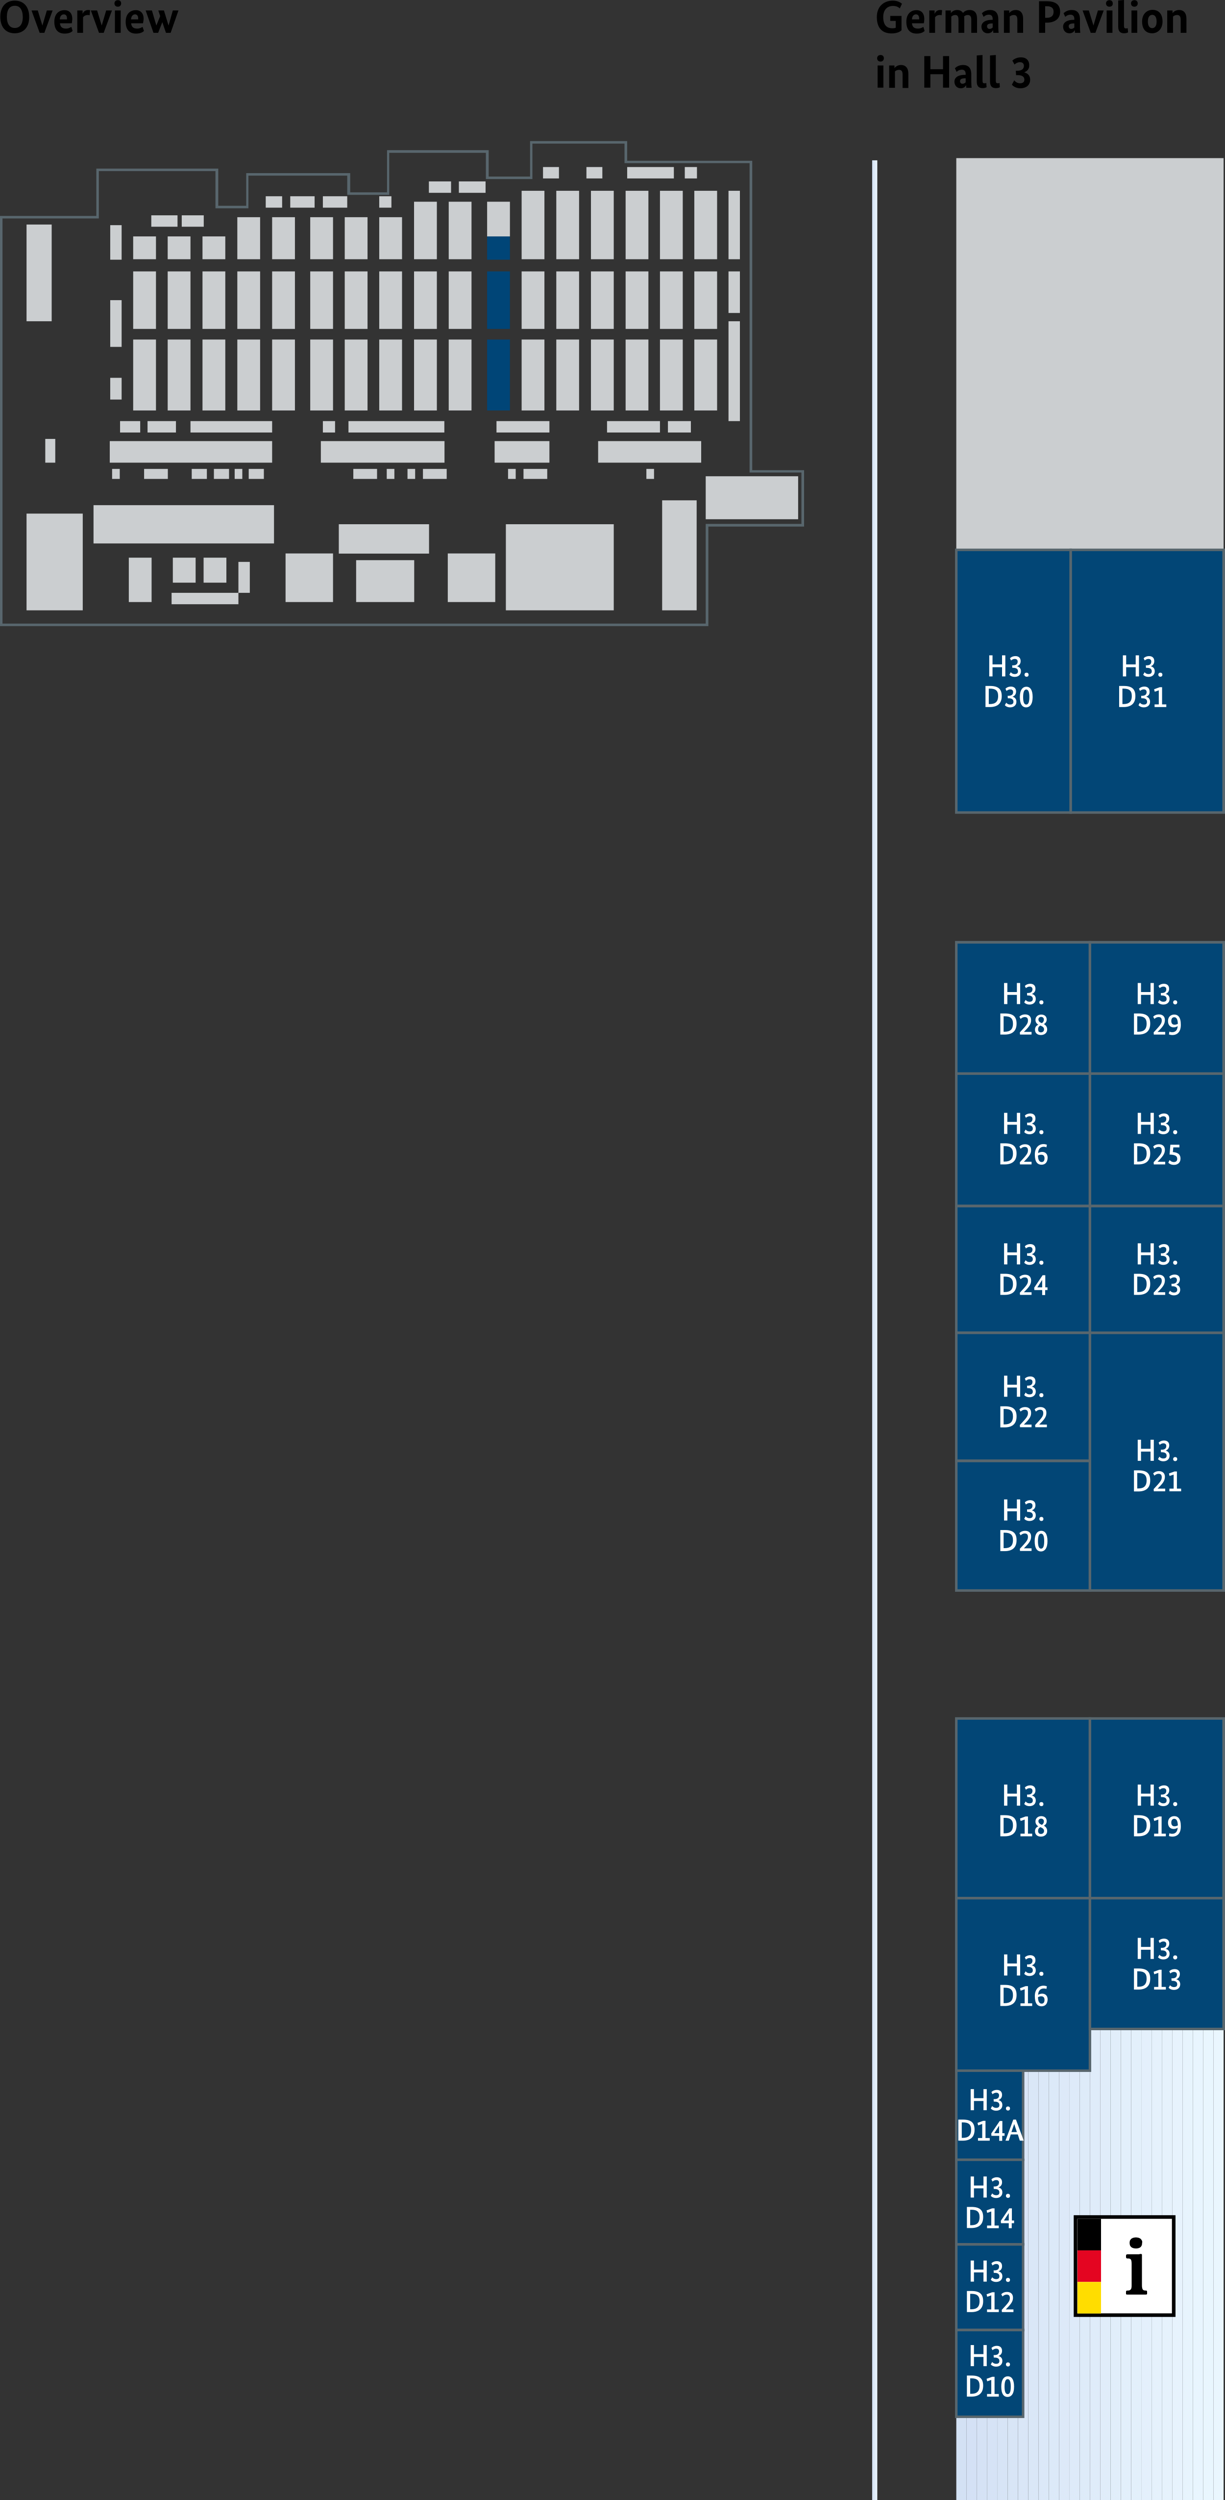 <?xml version="1.0" encoding="utf-8"?>
<!-- Generator: Adobe Illustrator 29.6.0, SVG Export Plug-In . SVG Version: 9.03 Build 0)  -->
<svg version="1.0" id="Ebene_1" xmlns="http://www.w3.org/2000/svg" xmlns:xlink="http://www.w3.org/1999/xlink" x="0px" y="0px"
	 viewBox="0 0 784.6 1600" style="enable-background:new 0 0 784.6 1600;" xml:space="preserve">
<rect x="0" y="0" width="784.6" height="1600" fill="#333333" stroke="none"/>
<style type="text/css">
	.st0{clip-path:url(#SVGID_00000138564267386139886690000007948586855473140617_);fill:#D3E1F4;}
	.st1{clip-path:url(#SVGID_00000138564267386139886690000007948586855473140617_);fill:#D4E1F5;}
	.st2{clip-path:url(#SVGID_00000138564267386139886690000007948586855473140617_);fill:#D5E2F5;}
	.st3{clip-path:url(#SVGID_00000138564267386139886690000007948586855473140617_);fill:#D6E3F6;}
	.st4{clip-path:url(#SVGID_00000138564267386139886690000007948586855473140617_);fill:#D7E4F6;}
	.st5{clip-path:url(#SVGID_00000138564267386139886690000007948586855473140617_);fill:#D8E5F6;}
	.st6{clip-path:url(#SVGID_00000138564267386139886690000007948586855473140617_);fill:#D9E6F7;}
	.st7{clip-path:url(#SVGID_00000138564267386139886690000007948586855473140617_);fill:#DAE7F7;}
	.st8{clip-path:url(#SVGID_00000138564267386139886690000007948586855473140617_);fill:#DBE8F8;}
	.st9{clip-path:url(#SVGID_00000138564267386139886690000007948586855473140617_);fill:#DCE9F8;}
	.st10{clip-path:url(#SVGID_00000138564267386139886690000007948586855473140617_);fill:#DDE9F8;}
	.st11{clip-path:url(#SVGID_00000138564267386139886690000007948586855473140617_);fill:#DEEAF9;}
	.st12{clip-path:url(#SVGID_00000138564267386139886690000007948586855473140617_);fill:#DEEBF9;}
	.st13{clip-path:url(#SVGID_00000138564267386139886690000007948586855473140617_);fill:#DFECFA;}
	.st14{clip-path:url(#SVGID_00000138564267386139886690000007948586855473140617_);fill:#E0EDFA;}
	.st15{clip-path:url(#SVGID_00000138564267386139886690000007948586855473140617_);fill:#E1EEFA;}
	.st16{clip-path:url(#SVGID_00000138564267386139886690000007948586855473140617_);fill:#E2EFFB;}
	.st17{clip-path:url(#SVGID_00000138564267386139886690000007948586855473140617_);fill:#E3F0FB;}
	.st18{clip-path:url(#SVGID_00000138564267386139886690000007948586855473140617_);fill:#E4F0FC;}
	.st19{clip-path:url(#SVGID_00000138564267386139886690000007948586855473140617_);fill:#E5F1FC;}
	.st20{clip-path:url(#SVGID_00000138564267386139886690000007948586855473140617_);fill:#E6F2FC;}
	.st21{clip-path:url(#SVGID_00000138564267386139886690000007948586855473140617_);fill:#E7F3FD;}
	.st22{clip-path:url(#SVGID_00000138564267386139886690000007948586855473140617_);fill:#E7F4FD;}
	.st23{clip-path:url(#SVGID_00000138564267386139886690000007948586855473140617_);fill:#E8F5FE;}
	.st24{clip-path:url(#SVGID_00000138564267386139886690000007948586855473140617_);fill:#E9F6FE;}
	.st25{clip-path:url(#SVGID_00000138564267386139886690000007948586855473140617_);fill:#EAF6FE;}
	.st26{fill:#CBCED0;}
	.st27{fill:#004577;}
	.st28{fill:#024676;}
	.st29{fill:#58666D;}
	.st30{fill:url(#SVGID_00000112630166300922525130000011740168370296689833_);}
	.st31{fill:#FFFFFF;}
	.st32{fill:#E40521;}
	.st33{fill:#FFDD00;}
</style>
<g>
	<g>
		<defs>
			<rect id="SVGID_1_" x="612.5" y="1297.8" width="171.2" height="302.2"/>
		</defs>
		<clipPath id="SVGID_00000180341841304336324320000015692737901466651835_">
			<use xlink:href="#SVGID_1_"  style="overflow:visible;"/>
		</clipPath>
		<path style="clip-path:url(#SVGID_00000180341841304336324320000015692737901466651835_);fill:#D3E1F4;" d="M612.5,1297.8V1600
			V1297.8z"/>
		
			<rect x="612.5" y="1297.8" style="clip-path:url(#SVGID_00000180341841304336324320000015692737901466651835_);fill:#D3E1F4;" width="6.6" height="302.2"/>
		
			<rect x="619.1" y="1297.8" style="clip-path:url(#SVGID_00000180341841304336324320000015692737901466651835_);fill:#D4E1F5;" width="6.6" height="302.2"/>
		
			<rect x="625.7" y="1297.8" style="clip-path:url(#SVGID_00000180341841304336324320000015692737901466651835_);fill:#D5E2F5;" width="6.6" height="302.2"/>
		
			<rect x="632.3" y="1297.8" style="clip-path:url(#SVGID_00000180341841304336324320000015692737901466651835_);fill:#D6E3F6;" width="6.6" height="302.2"/>
		
			<rect x="638.8" y="1297.8" style="clip-path:url(#SVGID_00000180341841304336324320000015692737901466651835_);fill:#D7E4F6;" width="6.6" height="302.2"/>
		
			<rect x="645.4" y="1297.8" style="clip-path:url(#SVGID_00000180341841304336324320000015692737901466651835_);fill:#D8E5F6;" width="6.6" height="302.2"/>
		
			<rect x="652" y="1297.8" style="clip-path:url(#SVGID_00000180341841304336324320000015692737901466651835_);fill:#D9E6F7;" width="6.6" height="302.2"/>
		
			<rect x="658.6" y="1297.8" style="clip-path:url(#SVGID_00000180341841304336324320000015692737901466651835_);fill:#DAE7F7;" width="6.6" height="302.2"/>
		
			<rect x="665.2" y="1297.8" style="clip-path:url(#SVGID_00000180341841304336324320000015692737901466651835_);fill:#DBE8F8;" width="6.6" height="302.2"/>
		
			<rect x="671.8" y="1297.8" style="clip-path:url(#SVGID_00000180341841304336324320000015692737901466651835_);fill:#DCE9F8;" width="6.6" height="302.2"/>
		
			<rect x="678.4" y="1297.8" style="clip-path:url(#SVGID_00000180341841304336324320000015692737901466651835_);fill:#DDE9F8;" width="6.6" height="302.2"/>
		
			<rect x="684.9" y="1297.8" style="clip-path:url(#SVGID_00000180341841304336324320000015692737901466651835_);fill:#DEEAF9;" width="6.6" height="302.2"/>
		
			<rect x="691.5" y="1297.8" style="clip-path:url(#SVGID_00000180341841304336324320000015692737901466651835_);fill:#DEEBF9;" width="6.6" height="302.2"/>
		
			<rect x="698.1" y="1297.8" style="clip-path:url(#SVGID_00000180341841304336324320000015692737901466651835_);fill:#DFECFA;" width="6.6" height="302.2"/>
		
			<rect x="704.7" y="1297.8" style="clip-path:url(#SVGID_00000180341841304336324320000015692737901466651835_);fill:#E0EDFA;" width="6.6" height="302.2"/>
		
			<rect x="711.3" y="1297.8" style="clip-path:url(#SVGID_00000180341841304336324320000015692737901466651835_);fill:#E1EEFA;" width="6.6" height="302.2"/>
		
			<rect x="717.9" y="1297.8" style="clip-path:url(#SVGID_00000180341841304336324320000015692737901466651835_);fill:#E2EFFB;" width="6.6" height="302.2"/>
		
			<rect x="724.5" y="1297.8" style="clip-path:url(#SVGID_00000180341841304336324320000015692737901466651835_);fill:#E3F0FB;" width="6.6" height="302.2"/>
		
			<rect x="731" y="1297.8" style="clip-path:url(#SVGID_00000180341841304336324320000015692737901466651835_);fill:#E4F0FC;" width="6.6" height="302.2"/>
		
			<rect x="737.6" y="1297.8" style="clip-path:url(#SVGID_00000180341841304336324320000015692737901466651835_);fill:#E5F1FC;" width="6.6" height="302.2"/>
		
			<rect x="744.2" y="1297.8" style="clip-path:url(#SVGID_00000180341841304336324320000015692737901466651835_);fill:#E6F2FC;" width="6.6" height="302.2"/>
		
			<rect x="750.8" y="1297.8" style="clip-path:url(#SVGID_00000180341841304336324320000015692737901466651835_);fill:#E7F3FD;" width="6.6" height="302.2"/>
		
			<rect x="757.4" y="1297.8" style="clip-path:url(#SVGID_00000180341841304336324320000015692737901466651835_);fill:#E7F4FD;" width="6.6" height="302.2"/>
		
			<rect x="764" y="1297.8" style="clip-path:url(#SVGID_00000180341841304336324320000015692737901466651835_);fill:#E8F5FE;" width="6.6" height="302.2"/>
		
			<rect x="770.6" y="1297.8" style="clip-path:url(#SVGID_00000180341841304336324320000015692737901466651835_);fill:#E9F6FE;" width="6.6" height="302.2"/>
		
			<rect x="777.2" y="1297.8" style="clip-path:url(#SVGID_00000180341841304336324320000015692737901466651835_);fill:#EAF6FE;" width="6.6" height="302.2"/>
		<path style="clip-path:url(#SVGID_00000180341841304336324320000015692737901466651835_);fill:#EAF6FE;" d="M783.7,1600v-302.2
			V1600z"/>
	</g>
</g>
<g>
	<rect x="612.5" y="101.2" class="st26" width="171.2" height="250.7"/>
</g>
<g>
	<rect x="312" y="217.3" class="st27" width="14.6" height="45.4"/>
</g>
<g>
	<rect x="312" y="173.7" class="st27" width="14.6" height="36.8"/>
</g>
<g>
	<rect x="334.1" y="217.3" class="st26" width="14.6" height="45.4"/>
</g>
<g>
	<rect x="334.1" y="173.7" class="st26" width="14.6" height="36.8"/>
</g>
<g>
	<rect x="334.1" y="122.1" class="st26" width="14.6" height="43.8"/>
</g>
<g>
	<rect x="287.4" y="217.3" class="st26" width="14.6" height="45.4"/>
</g>
<g>
	<rect x="287.4" y="173.7" class="st26" width="14.6" height="36.8"/>
</g>
<g>
	<rect x="287.4" y="129.1" class="st26" width="14.6" height="36.8"/>
</g>
<g>
	<rect x="265.2" y="217.3" class="st26" width="14.6" height="45.4"/>
</g>
<g>
	<rect x="265.2" y="173.7" class="st26" width="14.6" height="36.8"/>
</g>
<g>
	<rect x="265.2" y="129.1" class="st26" width="14.6" height="36.8"/>
</g>
<g>
	<rect x="242.9" y="217.3" class="st26" width="14.6" height="45.4"/>
</g>
<g>
	<rect x="242.9" y="173.7" class="st26" width="14.6" height="36.8"/>
</g>
<g>
	<rect x="242.9" y="139" class="st26" width="14.6" height="26.9"/>
</g>
<g>
	<rect x="198.7" y="217.3" class="st26" width="14.6" height="45.4"/>
</g>
<g>
	<rect x="198.7" y="173.7" class="st26" width="14.6" height="36.8"/>
</g>
<g>
	<rect x="198.7" y="139" class="st26" width="14.6" height="26.9"/>
</g>
<g>
	<rect x="220.8" y="217.3" class="st26" width="14.6" height="45.4"/>
</g>
<g>
	<rect x="220.8" y="173.7" class="st26" width="14.6" height="36.8"/>
</g>
<g>
	<rect x="220.8" y="139" class="st26" width="14.6" height="26.9"/>
</g>
<g>
	<rect x="174.3" y="217.3" class="st26" width="14.6" height="45.4"/>
</g>
<g>
	<rect x="174.3" y="173.7" class="st26" width="14.6" height="36.8"/>
</g>
<g>
	<rect x="174.3" y="139" class="st26" width="14.6" height="26.9"/>
</g>
<g>
	<rect x="170.2" y="125.6" class="st26" width="10.5" height="7.3"/>
</g>
<g>
	<rect x="96.9" y="137.8" class="st26" width="16.8" height="7.3"/>
</g>
<g>
	<rect x="76.9" y="269.5" class="st26" width="12.9" height="7.3"/>
</g>
<g>
	<rect x="29" y="280.9" class="st26" width="6.4" height="15.2"/>
</g>
<g>
	<rect x="92.3" y="300.1" class="st26" width="15.2" height="6.4"/>
</g>
<g>
	<rect x="226.3" y="300.1" class="st26" width="15.2" height="6.4"/>
</g>
<g>
	<rect x="270.9" y="300.1" class="st26" width="15.2" height="6.4"/>
</g>
<g>
	<rect x="122.8" y="300.1" class="st26" width="9.7" height="6.4"/>
</g>
<g>
	<rect x="137" y="300.1" class="st26" width="9.7" height="6.4"/>
</g>
<g>
	<rect x="150.3" y="300.1" class="st26" width="4.9" height="6.4"/>
</g>
<g>
	<rect x="247.7" y="300.1" class="st26" width="4.9" height="6.4"/>
</g>
<g>
	<rect x="261" y="300.1" class="st26" width="4.9" height="6.4"/>
</g>
<g>
	<rect x="335.3" y="300.1" class="st26" width="15.2" height="6.4"/>
</g>
<g>
	<rect x="325.4" y="300.1" class="st26" width="4.9" height="6.4"/>
</g>
<g>
	<rect x="414" y="300.1" class="st26" width="4.9" height="6.4"/>
</g>
<g>
	<rect x="71.8" y="300.1" class="st26" width="4.9" height="6.4"/>
</g>
<g>
	<rect x="159.3" y="300.1" class="st26" width="9.7" height="6.4"/>
</g>
<g>
	<rect x="94.5" y="269.5" class="st26" width="18.2" height="7.3"/>
</g>
<g>
	<rect x="122" y="269.5" class="st26" width="52.3" height="7.3"/>
</g>
<g>
	<rect x="223.2" y="269.5" class="st26" width="61.4" height="7.3"/>
</g>
<g>
	<rect x="318" y="269.5" class="st26" width="33.9" height="7.3"/>
</g>
<g>
	<rect x="388.8" y="269.5" class="st26" width="33.9" height="7.3"/>
</g>
<g>
	<rect x="401.7" y="106.9" class="st26" width="29.9" height="7.3"/>
</g>
<g>
	<rect x="427.8" y="269.5" class="st26" width="14.7" height="7.3"/>
</g>
<g>
	<rect x="206.8" y="269.5" class="st26" width="7.8" height="7.3"/>
</g>
<g>
	<rect x="70.6" y="144.1" class="st26" width="7.3" height="22.1"/>
</g>
<g>
	<rect x="70.6" y="192.1" class="st26" width="7.3" height="29.9"/>
</g>
<g>
	<rect x="17" y="143.7" class="st26" width="16.1" height="61.9"/>
</g>
<g>
	<rect x="17" y="328.7" class="st26" width="36" height="61.9"/>
</g>
<g>
	<rect x="59.9" y="323.3" class="st26" width="115.6" height="24.5"/>
</g>
<g>
	<rect x="217" y="335.5" class="st26" width="57.8" height="18.8"/>
</g>
<g>
	<rect x="324" y="335.5" class="st26" width="69.1" height="55.1"/>
</g>
<g>
	<rect x="424.1" y="320.2" class="st26" width="22.1" height="70.4"/>
</g>
<g>
	<rect x="452" y="304.8" class="st26" width="59.2" height="27.5"/>
</g>
<g>
	<rect x="70.3" y="282.3" class="st26" width="104" height="13.8"/>
</g>
<g>
	<rect x="205.5" y="282.3" class="st26" width="79.2" height="13.8"/>
</g>
<g>
	<rect x="316.8" y="282.3" class="st26" width="35.1" height="13.8"/>
</g>
<g>
	<rect x="383.1" y="282.3" class="st26" width="66" height="13.8"/>
</g>
<g>
	<rect x="70.6" y="241.8" class="st26" width="7.3" height="13.9"/>
</g>
<g>
	<rect x="116.4" y="137.8" class="st26" width="14.1" height="7.3"/>
</g>
<g>
	<rect x="185.9" y="125.6" class="st26" width="15.6" height="7.3"/>
</g>
<g>
	<rect x="206.8" y="125.6" class="st26" width="15.6" height="7.3"/>
</g>
<g>
	<rect x="242.9" y="125.6" class="st26" width="7.8" height="7.3"/>
</g>
<g>
	<rect x="438.6" y="106.9" class="st26" width="7.8" height="7.3"/>
</g>
<g>
	<rect x="375.6" y="106.9" class="st26" width="10.2" height="7.3"/>
</g>
<g>
	<rect x="347.8" y="106.9" class="st26" width="10.2" height="7.3"/>
</g>
<g>
	<rect x="274.7" y="116.1" class="st26" width="14.2" height="7.3"/>
</g>
<g>
	<rect x="293.9" y="116.1" class="st26" width="17.1" height="7.3"/>
</g>
<g>
	<rect x="152" y="217.3" class="st26" width="14.6" height="45.4"/>
</g>
<g>
	<rect x="152" y="173.7" class="st26" width="14.6" height="36.8"/>
</g>
<g>
	<rect x="152" y="139" class="st26" width="14.6" height="26.9"/>
</g>
<g>
	<rect x="107.4" y="217.3" class="st26" width="14.6" height="45.4"/>
</g>
<g>
	<rect x="107.4" y="173.7" class="st26" width="14.6" height="36.8"/>
</g>
<g>
	<rect x="107.4" y="151.3" class="st26" width="14.6" height="14.6"/>
</g>
<g>
	<rect x="129.7" y="217.3" class="st26" width="14.6" height="45.4"/>
</g>
<g>
	<rect x="129.7" y="173.7" class="st26" width="14.6" height="36.8"/>
</g>
<g>
	<rect x="129.7" y="151.3" class="st26" width="14.6" height="14.6"/>
</g>
<g>
	<rect x="85.3" y="217.3" class="st26" width="14.6" height="45.4"/>
</g>
<g>
	<rect x="82.5" y="356.9" class="st26" width="14.6" height="28.4"/>
</g>
<g>
	<rect x="110.7" y="356.9" class="st26" width="14.6" height="16"/>
</g>
<g>
	<rect x="130.4" y="356.9" class="st26" width="14.6" height="16"/>
</g>
<g>
	<rect x="228.1" y="358.5" class="st26" width="37.2" height="26.8"/>
</g>
<g>
	<rect x="182.9" y="354.2" class="st26" width="30.4" height="31.1"/>
</g>
<g>
	<rect x="286.8" y="354.2" class="st26" width="30.4" height="31.1"/>
</g>
<g>
	<rect x="152.7" y="359.6" class="st26" width="7.3" height="19.8"/>
</g>
<g>
	<rect x="109.9" y="379.4" class="st26" width="42.8" height="7.3"/>
</g>
<g>
	<rect x="85.3" y="173.7" class="st26" width="14.6" height="36.8"/>
</g>
<g>
	<rect x="85.3" y="151.3" class="st26" width="14.6" height="14.6"/>
</g>
<g>
	<rect x="356.3" y="217.3" class="st26" width="14.6" height="45.4"/>
</g>
<g>
	<rect x="356.3" y="173.7" class="st26" width="14.6" height="36.8"/>
</g>
<g>
	<rect x="356.3" y="122.1" class="st26" width="14.6" height="43.8"/>
</g>
<g>
	<rect x="378.5" y="217.3" class="st26" width="14.6" height="45.4"/>
</g>
<g>
	<rect x="378.5" y="173.7" class="st26" width="14.6" height="36.8"/>
</g>
<g>
	<rect x="378.5" y="122.1" class="st26" width="14.6" height="43.8"/>
</g>
<g>
	<rect x="400.7" y="217.3" class="st26" width="14.6" height="45.4"/>
</g>
<g>
	<rect x="400.7" y="173.7" class="st26" width="14.6" height="36.8"/>
</g>
<g>
	<rect x="400.7" y="122.1" class="st26" width="14.6" height="43.8"/>
</g>
<g>
	<rect x="422.7" y="217.3" class="st26" width="14.6" height="45.4"/>
</g>
<g>
	<rect x="422.7" y="173.7" class="st26" width="14.6" height="36.8"/>
</g>
<g>
	<rect x="422.7" y="122.1" class="st26" width="14.6" height="43.8"/>
</g>
<g>
	<rect x="444.7" y="217.3" class="st26" width="14.6" height="45.4"/>
</g>
<g>
	<rect x="444.7" y="173.7" class="st26" width="14.6" height="36.8"/>
</g>
<g>
	<rect x="444.7" y="122.1" class="st26" width="14.6" height="43.8"/>
</g>
<g>
	<rect x="466.6" y="205.6" class="st26" width="7.3" height="63.9"/>
</g>
<g>
	<rect x="466.6" y="173.7" class="st26" width="7.3" height="26.6"/>
</g>
<g>
	<rect x="466.6" y="122.1" class="st26" width="7.3" height="43.8"/>
</g>
<g>
	<rect x="312" y="151.3" class="st27" width="14.6" height="14.9"/>
</g>
<g>
	<rect x="312" y="129.1" class="st26" width="14.6" height="22.2"/>
</g>
<g>
	<rect x="612.5" y="351.9" class="st28" width="73.3" height="168.1"/>
	<path class="st29" d="M686.6,520.8h-74.9V351.1h74.9V520.8z M613.3,519.2H685V352.7h-71.7V519.2z"/>
</g>
<g>
	<rect x="612.5" y="603.1" class="st28" width="85.6" height="84.1"/>
	<path class="st29" d="M698.9,687.9h-87.2v-85.7h87.2V687.9z M613.3,686.3h84v-82.4h-84V686.3z"/>
</g>
<g>
	<rect x="698.1" y="603.1" class="st28" width="85.6" height="84.1"/>
	<path class="st29" d="M784.6,687.9h-87.3v-85.7h87.3V687.9z M698.9,686.3h84v-82.4h-84V686.3z"/>
</g>
<g>
	<rect x="612.5" y="687.1" class="st28" width="85.6" height="84.7"/>
	<path class="st29" d="M698.9,772.6h-87.2v-86.3h87.2V772.6z M613.3,771h84v-83.1h-84V771z"/>
</g>
<g>
	<rect x="698.1" y="687.1" class="st28" width="85.6" height="84.7"/>
	<path class="st29" d="M784.6,772.6h-87.3v-86.3h87.3V772.6z M698.9,771h84v-83.1h-84V771z"/>
</g>
<g>
	<rect x="612.5" y="771.8" class="st28" width="85.6" height="81.1"/>
	<path class="st29" d="M698.9,853.8h-87.2V771h87.2V853.8z M613.3,852.2h84v-79.5h-84V852.2z"/>
</g>
<g>
	<rect x="612.5" y="853" class="st28" width="85.6" height="81.9"/>
	<path class="st29" d="M698.9,935.7h-87.2v-83.6h87.2V935.7z M613.3,934.1h84v-80.3h-84V934.1z"/>
</g>
<g>
	<rect x="612.5" y="934.9" class="st28" width="85.6" height="83"/>
	<path class="st29" d="M698.9,1018.7h-87.2v-84.6h87.2V1018.7z M613.3,1017.1h84v-81.3h-84V1017.1z"/>
</g>
<g>
	<rect x="698.1" y="771.8" class="st28" width="85.6" height="81.1"/>
	<path class="st29" d="M784.6,853.8h-87.3V771h87.3V853.8z M698.9,852.2h84v-79.5h-84V852.2z"/>
</g>
<g>
	<rect x="612.5" y="1099.8" class="st28" width="85.6" height="115"/>
	<path class="st29" d="M698.9,1215.7h-87.2V1099h87.2V1215.7z M613.3,1214h84v-113.4h-84V1214z"/>
</g>
<g>
	<rect x="698.1" y="1099.8" class="st28" width="85.6" height="115"/>
	<path class="st29" d="M784.6,1215.7h-87.3V1099h87.3V1215.7z M698.9,1214h84v-113.4h-84V1214z"/>
</g>
<g>
	<rect x="612.5" y="1214.8" class="st28" width="85.6" height="110.4"/>
	<path class="st29" d="M698.9,1326h-87.2v-112h87.2V1326z M613.3,1324.4h84v-108.8h-84V1324.4z"/>
</g>
<g>
	<rect x="612.5" y="1325.2" class="st28" width="42.8" height="57"/>
	<path class="st29" d="M656.1,1383h-44.4v-58.6h44.4V1383z M613.3,1381.4h41.2V1326h-41.2V1381.4z"/>
</g>
<g>
	<rect x="612.5" y="1382.2" class="st28" width="42.8" height="54.1"/>
	<path class="st29" d="M656.1,1437.2h-44.4v-55.7h44.4V1437.2z M613.3,1435.5h41.2V1383h-41.2V1435.5z"/>
</g>
<g>
	<rect x="612.5" y="1436.3" class="st28" width="42.8" height="54.8"/>
	<path class="st29" d="M656.1,1492h-44.4v-56.5h44.4V1492z M613.3,1490.4h41.2v-53.2h-41.2V1490.4z"/>
</g>
<g>
	<rect x="612.5" y="1491.2" class="st28" width="42.8" height="55.6"/>
	<path class="st29" d="M656.1,1547.5h-44.4v-57.2h44.4V1547.5z M613.3,1545.9h41.2V1492h-41.2V1545.9z"/>
</g>
<g>
	<rect x="698.1" y="1214.8" class="st28" width="85.6" height="83.7"/>
	<path class="st29" d="M784.6,1299.3h-87.3V1214h87.3V1299.3z M698.9,1297.7h84v-82.1h-84V1297.7z"/>
</g>
<g>
	<rect x="698.1" y="853" class="st28" width="85.6" height="164.9"/>
	<path class="st29" d="M784.6,1018.7h-87.3V852.2h87.3V1018.7z M698.9,1017.1h84V853.8h-84V1017.1z"/>
</g>
<g>
	<rect x="685.8" y="351.9" class="st28" width="98" height="168.1"/>
	<path class="st29" d="M784.6,520.8H685V351.1h99.6V520.8z M686.6,519.2h96.3V352.7h-96.3V519.2z"/>
</g>
<g>
	
		<linearGradient id="SVGID_00000176005929457009962960000006560682687357225637_" gradientUnits="userSpaceOnUse" x1="558.624" y1="843.18" x2="561.878" y2="843.18" gradientTransform="matrix(1 0 0 1.036 -6.270172e-03 -21.896)">
		<stop  offset="0" style="stop-color:#D3E1F4"/>
		<stop  offset="1" style="stop-color:#EAF6FE"/>
	</linearGradient>
	
		<rect x="558.6" y="102.6" style="fill:url(#SVGID_00000176005929457009962960000006560682687357225637_);" width="3.3" height="1497.4"/>
</g>
<g>
	<path class="st29" d="M453.6,400.7H0V138.2h61.7v-30.3h78.1v23.8h17.9v-20.9h66.6v12.3h23.6V96.1h65.1V113h26.5V90.3h62.2v12.6
		h80.1v198H515V337h-61.3V400.7z M1.6,399.1H452v-63.8h61.3v-32.9h-33.2v-198h-80.1V91.9h-59v22.7h-29.8V97.8h-61.9v26.9h-26.9
		v-12.3h-63.3v20.9h-21.1v-23.8H63.3v30.3H1.6V399.1z"/>
</g>
<g>
	<path d="M9.4,21.3c-5.4,0-9.2-3.6-9.2-10.5S4.1,0.4,9.5,0.4c5.4,0,9.2,3.6,9.2,10.5S14.8,21.3,9.4,21.3z M9.5,3.7
		c-3.2,0-5.1,2.3-5.1,7.1c0,4.7,1.9,7.1,5.1,7.1c3.1,0,5.1-2.3,5.1-7.1C14.5,6,12.6,3.7,9.5,3.7z"/>
	<path d="M28.4,21h-3L20.2,6.7h4l2.9,9.5h0.1l2.8-9.5h3.7L28.4,21z"/>
	<path d="M46,14.9h-7.6c0.2,2.4,1.5,3.4,3.9,3.4c1.8,0,3-0.9,3.4-1.1l0.8,2.6c-0.4,0.4-1.7,1.7-5.1,1.7c-3.9,0-6.6-2.2-6.6-7.6
		c0-5.1,3-7.4,6.5-7.4c3.1,0,5,2,5,5.7C46.2,13.4,46.1,14.2,46,14.9z M38.3,12.4h4.6c0-0.3,0-0.5,0-0.7c0-1.5-0.7-2.5-2-2.5
		C39.5,9.2,38.4,10.3,38.3,12.4z"/>
	<path d="M57.4,9.8c-0.1-0.1-0.5-0.2-1.1-0.2c-1.6,0-2.6,0.7-3.1,1.5V21h-3.7V6.7h3.4v2h0.1c0.6-1.3,1.6-2.3,3.5-2.3
		c0.5,0,1,0.1,1.2,0.1L57.4,9.8z"/>
	<path d="M66.4,21h-3L58.2,6.7h4l2.9,9.5h0.1l2.8-9.5h3.7L66.4,21z"/>
	<path d="M75.5,4.3c-1.3,0-2.2-0.8-2.2-2.1c0-1.3,0.9-2.1,2.2-2.1c1.3,0,2.1,0.8,2.1,2.1C77.6,3.5,76.7,4.3,75.5,4.3z M77.3,21h-3.7
		V6.7h3.7V21z"/>
	<path d="M91.6,14.9H84c0.2,2.4,1.5,3.4,3.9,3.4c1.8,0,3-0.9,3.4-1.1l0.9,2.6c-0.4,0.4-1.7,1.7-5.1,1.7c-3.9,0-6.6-2.2-6.6-7.6
		c0-5.1,3-7.4,6.5-7.4c3.1,0,5,2,5,5.7C91.9,13.4,91.7,14.2,91.6,14.9z M83.9,12.4h4.6c0-0.3,0-0.5,0-0.7c0-1.5-0.7-2.5-2-2.5
		C85.1,9.2,84.1,10.3,83.9,12.4z"/>
	<path d="M109.3,21h-3l-2.3-6.7h-0.1l-2.6,6.7h-3l-5-14.3h4l2.8,9.5h0.1l2.4-5.9l-1.2-3.6h3.6l2.9,9.5h0.1l2.7-9.5h3.6L109.3,21z"/>
</g>
<g>
	<path d="M571.8,0.4c3.6,0,5.4,1.6,5.9,2l-1.4,3c-0.5-0.5-1.8-1.6-4.3-1.6c-3.4,0-6.3,2.1-6.3,7.1c0,5.1,2.2,7.2,5.9,7.2
		c0.8,0,1.5-0.1,2.1-0.3v-4.4h-3.5v-3.2h7.2v9.2c-0.6,0.6-2.5,2-6.3,2c-5.4,0-9.5-2.8-9.5-10.5C561.6,3.6,566.7,0.4,571.8,0.4z"/>
	<path d="M591.7,14.9h-7.6c0.2,2.4,1.5,3.4,3.9,3.4c1.8,0,3-0.9,3.4-1.1l0.8,2.6c-0.4,0.4-1.7,1.7-5.1,1.7c-3.9,0-6.6-2.2-6.6-7.6
		c0-5.1,3-7.4,6.5-7.4c3.1,0,5,2,5,5.7C592,13.4,591.8,14.2,591.7,14.9z M584.1,12.4h4.6c0-0.3,0-0.5,0-0.7c0-1.5-0.7-2.5-2-2.5
		C585.2,9.2,584.2,10.3,584.1,12.4z"/>
	<path d="M603.1,9.8c-0.1-0.1-0.5-0.2-1.1-0.2c-1.6,0-2.6,0.7-3.1,1.5V21h-3.7V6.7h3.4v2h0.1c0.6-1.3,1.6-2.3,3.5-2.3
		c0.5,0,1,0.1,1.2,0.1L603.1,9.8z"/>
	<path d="M613.9,21v-8.4c0-2.1-0.6-3-2.1-3c-1.1,0-1.9,0.5-2.5,1V21h-3.7V6.7h3.4v1.6h0.1c0.5-0.7,1.7-1.9,4-1.9
		c1.7,0,2.9,0.7,3.7,1.9c0.7-0.9,2-1.9,4.2-1.9c3.3,0,4.8,2,4.8,5.6V21h-3.7v-8.4c0-2.1-0.7-3-2.3-3c-1.1,0-1.8,0.5-2.3,0.9
		c0.1,0.4,0.1,0.9,0.1,1.5V21H613.9z"/>
	<path d="M635.2,12.7h0.6v-0.5c0-1.8-0.8-2.8-2.4-2.8c-1.8,0-2.9,0.9-3.4,1.4l-1.1-2.3c0.7-0.7,2.3-2.1,5.3-2.1c3.3,0,5.2,1.9,5.2,6
		v4.8c0,1.6,0.1,2.9,0.2,3.8h-3.4c0-0.4-0.1-1-0.1-1.6H636c-0.5,0.9-1.4,1.9-3.4,1.9c-2.3,0-4-1.7-4-4.3
		C628.7,14.1,631.5,12.7,635.2,12.7z M633.7,18.5c1.1,0,1.7-0.5,2.1-0.9v-2.6l-0.7,0c-1.9,0.1-2.9,0.6-2.9,1.7
		C632.1,17.7,632.8,18.5,633.7,18.5z"/>
	<path d="M651.6,21v-8.4c0-2.1-0.7-3-2.3-3c-1.2,0-2,0.5-2.6,1V21H643V6.7h3.4v1.6h0.1c0.5-0.7,1.8-1.9,4.1-1.9c3,0,4.7,2,4.7,5.6
		V21H651.6z"/>
	<path d="M670.4,14.5h-1V21h-3.9V0.8h5.1c5.7,0,8.4,2.4,8.4,6.7C679,11.8,675.9,14.5,670.4,14.5z M670.6,4h-1.2v7.4h1
		c3,0,4.4-1.4,4.4-3.8C674.9,5.3,673.5,4,670.6,4z"/>
	<path d="M687.5,12.7h0.6v-0.5c0-1.8-0.8-2.8-2.4-2.8c-1.8,0-2.9,0.9-3.4,1.4l-1.1-2.3c0.7-0.7,2.3-2.1,5.3-2.1c3.3,0,5.2,1.9,5.2,6
		v4.8c0,1.6,0.1,2.9,0.2,3.8h-3.4c0-0.4-0.1-1-0.1-1.6h-0.1c-0.5,0.9-1.4,1.9-3.4,1.9c-2.3,0-4-1.7-4-4.3
		C681,14.1,683.8,12.7,687.5,12.7z M686,18.5c1.1,0,1.7-0.5,2.1-0.9v-2.6l-0.7,0c-1.9,0.1-2.9,0.6-2.9,1.7
		C684.5,17.7,685.1,18.5,686,18.5z"/>
	<path d="M701.6,21h-3l-5.2-14.3h4l2.9,9.5h0.1l2.8-9.5h3.7L701.6,21z"/>
	<path d="M710.6,4.3c-1.3,0-2.2-0.8-2.2-2.1c0-1.3,0.9-2.1,2.2-2.1c1.3,0,2.1,0.8,2.1,2.1C712.8,3.5,711.9,4.3,710.6,4.3z M712.5,21
		h-3.7V6.7h3.7V21z"/>
	<path d="M719.9,16.4c0,1.5,0.4,1.8,1.3,1.8c0.5,0,0.9-0.1,1.1-0.2l0.2,2.7c-0.3,0.2-1.1,0.6-2.5,0.6c-2.4,0-3.8-1.1-3.8-4.3V0.3
		l3.7-0.3V16.4z"/>
	<path d="M726.6,4.3c-1.3,0-2.2-0.8-2.2-2.1c0-1.3,0.9-2.1,2.2-2.1c1.3,0,2.1,0.8,2.1,2.1C728.7,3.5,727.8,4.3,726.6,4.3z M728.4,21
		h-3.7V6.7h3.7V21z"/>
	<path d="M737.9,21.3c-3.6,0-6.4-2.3-6.4-7.5c0-5,3.2-7.5,6.7-7.5c3.6,0,6.4,2.3,6.4,7.5C744.5,18.9,741.3,21.3,737.9,21.3z
		 M738,9.5c-1.5,0-2.8,1.2-2.8,4.3c0,3.1,1.3,4.2,2.8,4.2c1.5,0,2.8-1.2,2.8-4.2C740.8,10.7,739.5,9.5,738,9.5z"/>
	<path d="M756.2,21v-8.4c0-2.1-0.7-3-2.3-3c-1.2,0-2.1,0.5-2.6,1V21h-3.7V6.7h3.4v1.6h0.1c0.5-0.7,1.8-1.9,4.1-1.9
		c3,0,4.7,2,4.7,5.6V21H756.2z"/>
	<path d="M564,39.4c-1.3,0-2.2-0.8-2.2-2.1c0-1.3,0.9-2.1,2.2-2.1c1.3,0,2.1,0.8,2.1,2.1C566.1,38.6,565.2,39.4,564,39.4z
		 M565.8,56.1h-3.7V41.9h3.7V56.1z"/>
	<path d="M578.1,56.1v-8.4c0-2.1-0.7-3-2.3-3c-1.2,0-2,0.5-2.6,1v10.5h-3.7V41.9h3.4v1.6h0.1c0.5-0.7,1.8-1.9,4.1-1.9
		c3,0,4.7,2,4.7,5.6v9.1H578.1z"/>
	<path d="M607.9,56.1H604v-8.6h-8.1v8.6H592V35.9h3.9v8.4h8.1v-8.4h3.9V56.1z"/>
	<path d="M617.9,47.9h0.6v-0.5c0-1.8-0.8-2.8-2.4-2.8c-1.8,0-2.9,0.9-3.4,1.4l-1.1-2.3c0.7-0.7,2.3-2.1,5.3-2.1c3.3,0,5.2,1.9,5.2,6
		v4.8c0,1.6,0.1,2.9,0.2,3.8h-3.4c0-0.4-0.1-1-0.1-1.6h-0.1c-0.5,0.9-1.4,1.9-3.4,1.9c-2.3,0-4-1.7-4-4.3
		C611.4,49.2,614.2,47.9,617.9,47.9z M616.4,53.6c1.1,0,1.7-0.5,2.1-0.9v-2.6l-0.7,0c-1.9,0.1-2.9,0.6-2.9,1.7
		C614.8,52.9,615.5,53.6,616.4,53.6z"/>
	<path d="M629.3,51.5c0,1.5,0.3,1.8,1.3,1.8c0.5,0,0.9-0.1,1.1-0.2l0.2,2.7c-0.3,0.2-1.1,0.6-2.5,0.6c-2.4,0-3.8-1.1-3.8-4.3V35.5
		l3.7-0.3V51.5z"/>
	<path d="M637.8,51.5c0,1.5,0.4,1.8,1.3,1.8c0.5,0,0.9-0.1,1.1-0.2l0.2,2.7c-0.3,0.2-1.1,0.6-2.5,0.6c-2.4,0-3.8-1.1-3.8-4.3V35.5
		l3.7-0.3V51.5z"/>
	<path d="M656,46.3L656,46.3c2,0.6,3.8,1.8,3.8,4.7c0,3.3-2.3,5.5-6.3,5.5c-3.2,0-4.9-1.7-5.4-2.3l1.5-2.8c0.5,0.6,1.7,1.9,3.7,1.9
		c1.8,0,2.8-0.8,2.8-2.3c0-1.9-1.5-2.9-4.1-2.9h-1.2l-0.2-2.8h0.7c3.3,0,4.5-1.3,4.5-3.2c0-1.3-0.8-2.3-2.5-2.3c-1.8,0-3,1-3.5,1.5
		l-1.4-2.5c0.7-0.7,2.5-2.1,5.6-2.1c3.2,0,5.2,1.9,5.2,5C659.3,44.2,657.9,45.5,656,46.3z"/>
</g>
<g>
	<g>
		<g>
			<rect x="688.9" y="1418.8" class="st31" width="62.8" height="62.8"/>
		</g>
		<g>
			<path d="M750.6,1420v60.5h-60.6V1420H750.6 M752.9,1417.7h-2.3h-60.6h-2.3v2.3v60.5v2.3h2.3h60.6h2.3v-2.3V1420V1417.7
				L752.9,1417.7z"/>
		</g>
	</g>
	<g>
		<rect x="690.1" y="1420" width="15.1" height="20.2"/>
	</g>
	<g>
		<rect x="690.1" y="1440.2" class="st32" width="15.1" height="20.2"/>
	</g>
	<g>
		<rect x="690.1" y="1460.4" class="st33" width="15.1" height="20.2"/>
	</g>
	<g>
		<g>
			<path d="M731.3,1433.8c-0.2-0.4-0.5-0.8-0.9-1.1c-0.4-0.3-0.8-0.5-1.3-0.6c-0.5-0.1-1-0.2-1.6-0.2c-0.5,0-1.1,0.1-1.5,0.2
				c-0.5,0.1-0.9,0.3-1.3,0.6c-0.4,0.3-0.6,0.6-0.9,1.1c-0.2,0.4-0.3,1-0.3,1.6c0,0.6,0.1,1.2,0.3,1.7c0.2,0.4,0.5,0.8,0.9,1.1
				c0.4,0.3,0.8,0.5,1.3,0.6c0.5,0.1,1,0.2,1.6,0.2c0.5,0,1.1-0.1,1.5-0.2c0.5-0.1,0.9-0.3,1.3-0.6c0.3-0.3,0.6-0.6,0.8-1.1
				c0.2-0.4,0.3-1,0.3-1.6C731.7,1434.8,731.6,1434.3,731.3,1433.8 M734.7,1467.9v-1.2c0-0.2-0.1-0.5-0.2-0.6
				c-0.1-0.2-0.4-0.2-0.7-0.2h-0.2c-0.8,0-1.4-0.2-1.7-0.7c-0.3-0.5-0.5-1.4-0.5-2.6V1443c0-0.2-0.1-0.3-0.2-0.4
				c-0.1-0.1-0.2-0.1-0.4-0.1h-0.3c-0.1,0-0.3,0-0.3,0c-0.1,0-0.2,0-0.3,0.1c-0.1,0-0.2,0.1-0.4,0.1c-0.2,0-0.4,0-0.6,0h-6.8
				c-0.3,0-0.6,0.1-0.7,0.3c-0.1,0.2-0.2,0.4-0.2,0.6v0.9c0,0.2,0.1,0.4,0.2,0.6c0.1,0.2,0.4,0.3,0.7,0.3h0.7c0.8,0,1.3,0.3,1.6,0.8
				c0.3,0.6,0.4,1.5,0.4,2.6v13.7c0,0.6,0,1.2-0.1,1.6c-0.1,0.4-0.2,0.8-0.4,1c-0.2,0.3-0.4,0.4-0.7,0.6c-0.3,0.1-0.6,0.2-1,0.2
				h-0.5c-0.3,0-0.6,0.1-0.7,0.2c-0.1,0.2-0.2,0.4-0.2,0.6v1.2c0,0.4,0.2,0.6,0.7,0.6H734C734.4,1468.5,734.7,1468.3,734.7,1467.9"
				/>
		</g>
	</g>
</g>
<g>
	<path class="st31" d="M653.4,1155.6h-2.1v-5.9h-6.1v5.9h-2.1v-13.5h2.1v5.8h6.1v-5.8h2.1V1155.6z"/>
	<path class="st31" d="M660.9,1149.1L660.9,1149.1c1.4,0.4,2.5,1.3,2.5,3.2c0,2.1-1.5,3.6-4,3.6c-2,0-3.1-1-3.4-1.4l0.9-1.6
		c0.3,0.4,1.1,1.2,2.5,1.2s2.1-0.6,2.1-1.8c0-1.5-1.1-2.2-3-2.2h-0.6l-0.1-1.6h0.6c2.1,0,2.9-1,2.9-2.4c0-1-0.6-1.7-1.8-1.7
		c-1.2,0-2,0.6-2.4,1l-0.7-1.4c0.4-0.5,1.6-1.4,3.5-1.4c2,0,3.3,1.1,3.3,3.2C663.2,1147.6,662.2,1148.6,660.9,1149.1z"/>
	<path class="st31" d="M667,1155.9c-0.7,0-1.3-0.5-1.3-1.3c0-0.8,0.5-1.3,1.3-1.3c0.8,0,1.3,0.5,1.3,1.3
		C668.3,1155.4,667.8,1155.9,667,1155.9z"/>
	<path class="st31" d="M640.7,1175.2v-13.5h2.9c5.2,0,7.5,1.9,7.5,6.5c0,4.9-2.9,7-7.6,7H640.7z M642.8,1163.4v9.9h0.6
		c3.5,0,5.4-1.4,5.4-5.2c0-3.5-1.8-4.7-5.3-4.7H642.8z"/>
	<path class="st31" d="M658.4,1173.5h2.7v1.7h-7.5v-1.7h2.7v-9l-2.6,0.9l-0.4-1.6l3.6-1.3h1.5V1173.5z"/>
	<path class="st31" d="M668.6,1168.4L668.6,1168.4c1.2,0.7,2.1,1.7,2.1,3.5c0,1.9-1.5,3.5-4,3.5c-2.4,0-3.8-1.4-3.8-3.4
		c0-1.9,1.1-2.7,2.1-3.2v0c-1.1-0.7-1.8-1.7-1.8-3.1c0-2,1.6-3.4,3.7-3.4c2.1,0,3.5,1.2,3.5,3.2
		C670.4,1167.1,669.5,1167.9,668.6,1168.4z M666.7,1173.7c1.1,0,2-0.7,2-1.9c0-1.2-0.8-1.8-2.2-2.4c0,0-0.1,0-0.1-0.1
		c-0.8,0.4-1.5,1.1-1.5,2.3C664.8,1172.9,665.5,1173.7,666.7,1173.7z M667.3,1167.9c0.6-0.4,1.3-1.1,1.3-2.3c0-1-0.7-1.7-1.8-1.7
		c-0.9,0-1.7,0.6-1.7,1.6C665.1,1166.7,666,1167.3,667.3,1167.9z"/>
</g>
<g>
	<path class="st31" d="M653.4,1264.3h-2.1v-5.9h-6.1v5.9h-2.1v-13.5h2.1v5.8h6.1v-5.8h2.1V1264.3z"/>
	<path class="st31" d="M660.9,1257.8L660.9,1257.8c1.4,0.4,2.5,1.3,2.5,3.2c0,2.1-1.5,3.6-4,3.6c-2,0-3.1-1-3.4-1.4l0.9-1.6
		c0.3,0.4,1.1,1.2,2.5,1.2s2.1-0.6,2.1-1.8c0-1.5-1.1-2.2-3-2.2h-0.6l-0.1-1.6h0.6c2.1,0,2.9-1,2.9-2.4c0-1-0.6-1.7-1.8-1.7
		c-1.2,0-2,0.6-2.4,1l-0.7-1.4c0.4-0.5,1.6-1.4,3.5-1.4c2,0,3.3,1.1,3.3,3.2C663.2,1256.3,662.2,1257.3,660.9,1257.8z"/>
	<path class="st31" d="M667,1264.5c-0.7,0-1.3-0.5-1.3-1.3c0-0.8,0.5-1.3,1.3-1.3c0.8,0,1.3,0.5,1.3,1.3
		C668.3,1264,667.8,1264.5,667,1264.5z"/>
	<path class="st31" d="M640.7,1283.8v-13.5h2.9c5.2,0,7.5,1.9,7.5,6.5c0,4.9-2.9,7-7.6,7H640.7z M642.8,1272.1v9.9h0.6
		c3.5,0,5.4-1.4,5.4-5.2c0-3.5-1.8-4.7-5.3-4.7H642.8z"/>
	<path class="st31" d="M658.4,1282.1h2.7v1.7h-7.5v-1.7h2.7v-9l-2.6,0.9l-0.4-1.6l3.6-1.3h1.5V1282.1z"/>
	<path class="st31" d="M667.1,1284c-2.6,0-4.3-1.8-4.3-6.5c0-4.7,2.8-6.7,5.5-6.7c1.2,0,1.9,0.3,2.2,0.4l-0.3,1.7
		c-0.2-0.1-0.7-0.3-1.7-0.3c-2,0-3.5,1.3-3.6,4.1c0.6-0.4,1.5-0.8,2.6-0.8c2.1,0,3.5,1.4,3.5,3.7
		C670.9,1282.4,669.5,1284,667.1,1284z M664.8,1278.2c0.1,2.9,1,4.1,2.4,4.1c1.1,0,1.8-0.8,1.8-2.4c0-1.5-0.7-2.3-2.1-2.3
		C666,1277.6,665.3,1277.9,664.8,1278.2z"/>
</g>
<g>
	<path class="st31" d="M632,1350.5h-2.1v-5.9h-6.1v5.9h-2.1V1337h2.1v5.8h6.1v-5.8h2.1V1350.5z"/>
	<path class="st31" d="M639.5,1344L639.5,1344c1.4,0.4,2.5,1.3,2.5,3.2c0,2.1-1.5,3.6-4,3.6c-2,0-3.1-1-3.4-1.4l0.9-1.6
		c0.3,0.4,1.1,1.2,2.5,1.2s2.1-0.6,2.1-1.8c0-1.5-1.1-2.2-3-2.2h-0.6l-0.1-1.6h0.6c2.1,0,2.9-1,2.9-2.4c0-1-0.6-1.7-1.8-1.7
		c-1.2,0-2,0.6-2.4,1l-0.7-1.4c0.4-0.5,1.6-1.4,3.5-1.4c2,0,3.3,1.1,3.3,3.2C641.8,1342.5,640.8,1343.5,639.5,1344z"/>
	<path class="st31" d="M645.6,1350.7c-0.7,0-1.3-0.5-1.3-1.3c0-0.8,0.5-1.3,1.3-1.3c0.8,0,1.3,0.5,1.3,1.3
		C646.9,1350.2,646.4,1350.7,645.6,1350.7z"/>
	<path class="st31" d="M613.8,1370v-13.5h2.9c5.2,0,7.5,1.9,7.5,6.5c0,4.9-2.9,7-7.6,7H613.8z M616,1358.3v9.9h0.6
		c3.5,0,5.4-1.4,5.4-5.2c0-3.5-1.8-4.7-5.3-4.7H616z"/>
	<path class="st31" d="M631.2,1368.3h2.7v1.7h-7.5v-1.7h2.7v-9l-2.6,0.9l-0.4-1.6l3.6-1.3h1.5V1368.3z"/>
	<path class="st31" d="M643.3,1366.9h-1.4v3.2h-1.9v-3.2h-5l-0.1-1.5l5.4-8h1.7v7.8h1.4V1366.9z M639.9,1360.4L639.9,1360.4
		l-3.1,4.8h3.1V1360.4z"/>
	<path class="st31" d="M653.2,1370l-1.3-4h-4.5l-1.3,4h-2.1l5-13.5h1.7l5,13.5H653.2z M649.6,1359.3L649.6,1359.3l-1.8,5.2h3.5
		L649.6,1359.3z"/>
</g>
<g>
	<path class="st31" d="M632,1406.4h-2.1v-5.9h-6.1v5.9h-2.1v-13.5h2.1v5.8h6.1v-5.8h2.1V1406.4z"/>
	<path class="st31" d="M639.5,1399.9L639.5,1399.9c1.4,0.4,2.5,1.3,2.5,3.2c0,2.1-1.5,3.6-4,3.6c-2,0-3.1-1-3.4-1.4l0.9-1.6
		c0.3,0.4,1.1,1.2,2.5,1.2s2.1-0.6,2.1-1.8c0-1.5-1.1-2.2-3-2.2h-0.6l-0.1-1.6h0.6c2.1,0,2.9-1,2.9-2.4c0-1-0.6-1.7-1.8-1.7
		c-1.2,0-2,0.6-2.4,1l-0.7-1.4c0.4-0.5,1.6-1.4,3.5-1.4c2,0,3.3,1.1,3.3,3.2C641.8,1398.4,640.8,1399.4,639.5,1399.9z"/>
	<path class="st31" d="M645.6,1406.6c-0.7,0-1.3-0.5-1.3-1.3c0-0.8,0.5-1.3,1.3-1.3c0.8,0,1.3,0.5,1.3,1.3
		C646.9,1406.2,646.4,1406.6,645.6,1406.6z"/>
	<path class="st31" d="M619.3,1425.9v-13.5h2.9c5.2,0,7.5,1.9,7.5,6.5c0,4.9-2.9,7-7.6,7H619.3z M621.4,1414.2v9.9h0.6
		c3.5,0,5.4-1.4,5.4-5.2c0-3.5-1.8-4.7-5.3-4.7H621.4z"/>
	<path class="st31" d="M637,1424.3h2.7v1.7h-7.5v-1.7h2.7v-9l-2.6,0.9l-0.4-1.6l3.6-1.3h1.5V1424.3z"/>
	<path class="st31" d="M649.4,1422.8H648v3.2h-1.9v-3.2h-5l-0.1-1.5l5.4-8h1.7v7.8h1.4V1422.8z M646.1,1416.3L646.1,1416.3l-3.1,4.8
		h3.1V1416.3z"/>
</g>
<g>
	<path class="st31" d="M632,1460.2h-2.1v-5.9h-6.1v5.9h-2.1v-13.5h2.1v5.8h6.1v-5.8h2.1V1460.2z"/>
	<path class="st31" d="M639.5,1453.6L639.5,1453.6c1.4,0.4,2.5,1.3,2.5,3.2c0,2.1-1.5,3.6-4,3.6c-2,0-3.1-1-3.4-1.4l0.9-1.6
		c0.3,0.4,1.1,1.2,2.5,1.2s2.1-0.6,2.1-1.8c0-1.5-1.1-2.2-3-2.2h-0.6l-0.1-1.6h0.6c2.1,0,2.9-1,2.9-2.4c0-1-0.6-1.7-1.8-1.7
		c-1.2,0-2,0.6-2.4,1l-0.7-1.4c0.4-0.5,1.6-1.4,3.5-1.4c2,0,3.3,1.1,3.3,3.2C641.8,1452.2,640.8,1453.1,639.5,1453.6z"/>
	<path class="st31" d="M645.6,1460.4c-0.7,0-1.3-0.5-1.3-1.3c0-0.8,0.5-1.3,1.3-1.3c0.8,0,1.3,0.5,1.3,1.3
		C646.9,1459.9,646.4,1460.4,645.6,1460.4z"/>
	<path class="st31" d="M619.3,1479.7v-13.5h2.9c5.2,0,7.5,1.9,7.5,6.5c0,4.9-2.9,7-7.6,7H619.3z M621.4,1468v9.9h0.6
		c3.5,0,5.4-1.4,5.4-5.2c0-3.5-1.8-4.7-5.3-4.7H621.4z"/>
	<path class="st31" d="M637,1478h2.7v1.7h-7.5v-1.7h2.7v-9l-2.6,0.9l-0.4-1.6l3.6-1.3h1.5V1478z"/>
	<path class="st31" d="M644.2,1478L644.2,1478l4.9,0v1.7h-7.4l-0.1-1.4c4.2-4.5,5.2-5.6,5.2-7.6c0-1.4-0.6-2.2-2-2.2
		c-1.4,0-2.3,0.8-2.7,1.2l-0.8-1.4c0.4-0.5,1.6-1.5,3.7-1.5c2.4,0,3.8,1.4,3.8,3.6C648.9,1473,647.3,1474.8,644.2,1478z"/>
</g>
<g>
	<path class="st31" d="M632,1514.3h-2.1v-5.9h-6.1v5.9h-2.1v-13.5h2.1v5.8h6.1v-5.8h2.1V1514.3z"/>
	<path class="st31" d="M639.5,1507.8L639.5,1507.8c1.4,0.4,2.5,1.3,2.5,3.2c0,2.1-1.5,3.6-4,3.6c-2,0-3.1-1-3.4-1.4l0.9-1.6
		c0.3,0.4,1.1,1.2,2.5,1.2s2.1-0.6,2.1-1.8c0-1.5-1.1-2.2-3-2.2h-0.6l-0.1-1.6h0.6c2.1,0,2.9-1,2.9-2.4c0-1-0.6-1.7-1.8-1.7
		c-1.2,0-2,0.6-2.4,1l-0.7-1.4c0.4-0.5,1.6-1.4,3.5-1.4c2,0,3.3,1.1,3.3,3.2C641.8,1506.3,640.8,1507.3,639.5,1507.8z"/>
	<path class="st31" d="M645.6,1514.5c-0.7,0-1.3-0.5-1.3-1.3c0-0.8,0.5-1.3,1.3-1.3c0.8,0,1.3,0.5,1.3,1.3
		C646.9,1514,646.4,1514.5,645.6,1514.5z"/>
	<path class="st31" d="M619.3,1533.8v-13.5h2.9c5.2,0,7.5,1.9,7.5,6.5c0,4.9-2.9,7-7.6,7H619.3z M621.4,1522.1v9.9h0.6
		c3.5,0,5.4-1.4,5.4-5.2c0-3.5-1.8-4.7-5.3-4.7H621.4z"/>
	<path class="st31" d="M637,1532.1h2.7v1.7h-7.5v-1.7h2.7v-9l-2.6,0.9l-0.4-1.6l3.6-1.3h1.5V1532.1z"/>
	<path class="st31" d="M645.3,1534c-2.4,0-4-2-4-6.6c0-4.6,1.8-6.6,4.2-6.6c2.4,0,4,2,4,6.6C649.5,1532.1,647.7,1534,645.3,1534z
		 M645.4,1522.6c-1.2,0-2,1.3-2,4.8c0,3.6,0.8,4.8,2,4.8s2-1.2,2-4.8C647.4,1523.9,646.6,1522.6,645.4,1522.6z"/>
</g>
<g>
	<path class="st31" d="M739,1155.6h-2.1v-5.9h-6.1v5.9h-2.1v-13.5h2.1v5.8h6.1v-5.8h2.1V1155.6z"/>
	<path class="st31" d="M746.6,1149.1L746.6,1149.1c1.4,0.4,2.5,1.3,2.5,3.2c0,2.1-1.5,3.6-4,3.6c-2,0-3.1-1-3.4-1.4l0.9-1.6
		c0.3,0.4,1.1,1.2,2.5,1.2c1.4,0,2.1-0.6,2.1-1.8c0-1.5-1.1-2.2-3-2.2h-0.6l-0.1-1.6h0.6c2.1,0,2.9-1,2.9-2.4c0-1-0.6-1.7-1.8-1.7
		c-1.2,0-2,0.6-2.4,1l-0.7-1.4c0.4-0.5,1.6-1.4,3.5-1.4c2,0,3.3,1.1,3.3,3.2C748.8,1147.6,747.8,1148.6,746.6,1149.1z"/>
	<path class="st31" d="M752.7,1155.9c-0.7,0-1.3-0.5-1.3-1.3c0-0.8,0.5-1.3,1.3-1.3c0.8,0,1.3,0.5,1.3,1.3
		C754,1155.4,753.4,1155.9,752.7,1155.9z"/>
	<path class="st31" d="M726.3,1175.2v-13.5h2.9c5.2,0,7.5,1.9,7.5,6.5c0,4.9-2.9,7-7.6,7H726.3z M728.4,1163.4v9.9h0.6
		c3.5,0,5.4-1.4,5.4-5.2c0-3.5-1.8-4.7-5.3-4.7H728.4z"/>
	<path class="st31" d="M744,1173.5h2.7v1.7h-7.5v-1.7h2.7v-9l-2.6,0.9l-0.4-1.6l3.6-1.3h1.5V1173.5z"/>
	<path class="st31" d="M750.9,1175.4c-1.2,0-2-0.3-2.2-0.4l0.3-1.8c0.2,0.1,0.7,0.4,1.7,0.4c2.1,0,3.4-1.2,3.6-3.9
		c-0.6,0.4-1.4,0.8-2.6,0.8c-2.2,0-3.6-1.5-3.6-4c0-2.8,1.8-4.2,4-4.2c2.4,0,4.2,1.7,4.2,6.4
		C756.4,1173.5,753.9,1175.4,750.9,1175.4z M752.3,1168.8c0.9,0,1.6-0.3,2.1-0.6c-0.1-3.1-1-4.2-2.3-4.2c-1,0-1.9,0.7-1.9,2.4
		C750.2,1167.8,750.8,1168.8,752.3,1168.8z"/>
</g>
<g>
	<path class="st31" d="M653.4,809.2h-2.1v-5.9h-6.1v5.9h-2.1v-13.5h2.1v5.8h6.1v-5.8h2.1V809.2z"/>
	<path class="st31" d="M660.9,802.7L660.9,802.7c1.4,0.4,2.5,1.3,2.5,3.2c0,2.1-1.5,3.6-4,3.6c-2,0-3.1-1-3.4-1.4l0.9-1.6
		c0.3,0.4,1.1,1.2,2.5,1.2s2.1-0.6,2.1-1.8c0-1.5-1.1-2.2-3-2.2h-0.6l-0.1-1.6h0.6c2.1,0,2.9-1,2.9-2.4c0-1-0.6-1.7-1.8-1.7
		c-1.2,0-2,0.6-2.4,1l-0.7-1.4c0.4-0.5,1.6-1.4,3.5-1.4c2,0,3.3,1.1,3.3,3.2C663.2,801.2,662.2,802.2,660.9,802.7z"/>
	<path class="st31" d="M667,809.4c-0.7,0-1.3-0.5-1.3-1.3c0-0.8,0.5-1.3,1.3-1.3c0.8,0,1.3,0.5,1.3,1.3
		C668.3,808.9,667.8,809.4,667,809.4z"/>
	<path class="st31" d="M640.7,828.7v-13.5h2.9c5.2,0,7.5,1.9,7.5,6.5c0,4.9-2.9,7-7.6,7H640.7z M642.8,817v9.9h0.6
		c3.5,0,5.4-1.4,5.4-5.2c0-3.5-1.8-4.7-5.3-4.7H642.8z"/>
	<path class="st31" d="M655.8,827L655.8,827l4.9,0v1.7h-7.4l-0.1-1.4c4.2-4.5,5.2-5.6,5.2-7.6c0-1.4-0.6-2.2-2-2.2
		c-1.4,0-2.3,0.8-2.7,1.2l-0.8-1.4c0.4-0.5,1.6-1.5,3.7-1.5c2.4,0,3.8,1.4,3.8,3.6C660.5,822.1,658.9,823.9,655.8,827z"/>
	<path class="st31" d="M670.8,825.6h-1.4v3.2h-1.9v-3.2h-5l-0.1-1.5l5.4-8h1.7v7.8h1.4V825.6z M667.5,819.1L667.5,819.1l-3.1,4.8
		h3.1V819.1z"/>
</g>
<g>
	<path class="st31" d="M739,809.2h-2.1v-5.9h-6.1v5.9h-2.1v-13.5h2.1v5.8h6.1v-5.8h2.1V809.2z"/>
	<path class="st31" d="M746.6,802.7L746.6,802.7c1.4,0.4,2.5,1.3,2.5,3.2c0,2.1-1.5,3.6-4,3.6c-2,0-3.1-1-3.4-1.4l0.9-1.6
		c0.3,0.4,1.1,1.2,2.5,1.2c1.4,0,2.1-0.6,2.1-1.8c0-1.5-1.1-2.2-3-2.2h-0.6l-0.1-1.6h0.6c2.1,0,2.9-1,2.9-2.4c0-1-0.6-1.7-1.8-1.7
		c-1.2,0-2,0.6-2.4,1l-0.7-1.4c0.4-0.5,1.6-1.4,3.5-1.4c2,0,3.3,1.1,3.3,3.2C748.8,801.2,747.8,802.2,746.6,802.7z"/>
	<path class="st31" d="M752.7,809.4c-0.7,0-1.3-0.5-1.3-1.3c0-0.8,0.5-1.3,1.3-1.3c0.8,0,1.3,0.5,1.3,1.3
		C754,808.9,753.4,809.4,752.7,809.4z"/>
	<path class="st31" d="M726.3,828.7v-13.5h2.9c5.2,0,7.5,1.9,7.5,6.5c0,4.9-2.9,7-7.6,7H726.3z M728.4,817v9.9h0.6
		c3.5,0,5.4-1.4,5.4-5.2c0-3.5-1.8-4.7-5.3-4.7H728.4z"/>
	<path class="st31" d="M741.4,827L741.4,827l4.9,0v1.7H739l-0.1-1.4c4.2-4.5,5.2-5.6,5.2-7.6c0-1.4-0.6-2.2-2-2.2
		c-1.4,0-2.3,0.8-2.7,1.2l-0.8-1.4c0.4-0.5,1.6-1.5,3.7-1.5c2.4,0,3.8,1.4,3.8,3.6C746.1,822.1,744.6,823.9,741.4,827z"/>
	<path class="st31" d="M753.4,822.2L753.4,822.2c1.4,0.4,2.5,1.3,2.5,3.2c0,2.1-1.5,3.6-4,3.6c-2,0-3.1-1-3.4-1.4l0.9-1.6
		c0.3,0.4,1.1,1.2,2.5,1.2s2.1-0.6,2.1-1.8c0-1.5-1.1-2.2-3-2.2h-0.6l-0.1-1.6h0.6c2.1,0,2.9-1,2.9-2.4c0-1-0.6-1.7-1.8-1.7
		c-1.2,0-2,0.6-2.4,1l-0.7-1.4c0.4-0.5,1.6-1.4,3.5-1.4c2,0,3.3,1.1,3.3,3.2C755.6,820.7,754.6,821.7,753.4,822.2z"/>
</g>
<g>
	<path class="st31" d="M653.4,725.7h-2.1v-5.9h-6.1v5.9h-2.1v-13.5h2.1v5.8h6.1v-5.8h2.1V725.7z"/>
	<path class="st31" d="M660.9,719.1L660.9,719.1c1.4,0.4,2.5,1.3,2.5,3.2c0,2.1-1.5,3.6-4,3.6c-2,0-3.1-1-3.4-1.4l0.9-1.6
		c0.3,0.4,1.1,1.2,2.5,1.2s2.1-0.6,2.1-1.8c0-1.5-1.1-2.2-3-2.2h-0.6l-0.1-1.6h0.6c2.1,0,2.9-1,2.9-2.4c0-1-0.6-1.7-1.8-1.7
		c-1.2,0-2,0.6-2.4,1l-0.7-1.4c0.4-0.5,1.6-1.4,3.5-1.4c2,0,3.3,1.1,3.3,3.2C663.2,717.7,662.2,718.6,660.9,719.1z"/>
	<path class="st31" d="M667,725.9c-0.7,0-1.3-0.5-1.3-1.3c0-0.8,0.5-1.3,1.3-1.3c0.8,0,1.3,0.5,1.3,1.3
		C668.3,725.4,667.8,725.9,667,725.9z"/>
	<path class="st31" d="M640.7,745.2v-13.5h2.9c5.2,0,7.5,1.9,7.5,6.5c0,4.9-2.9,7-7.6,7H640.7z M642.8,733.5v9.9h0.6
		c3.5,0,5.4-1.4,5.4-5.2c0-3.5-1.8-4.7-5.3-4.7H642.8z"/>
	<path class="st31" d="M655.8,743.5L655.8,743.5l4.9,0v1.7h-7.4l-0.1-1.4c4.2-4.5,5.2-5.6,5.2-7.6c0-1.4-0.6-2.2-2-2.2
		c-1.4,0-2.3,0.8-2.7,1.2l-0.8-1.4c0.4-0.5,1.6-1.5,3.7-1.5c2.4,0,3.8,1.4,3.8,3.6C660.5,738.5,658.9,740.3,655.8,743.5z"/>
	<path class="st31" d="M667.1,745.4c-2.6,0-4.3-1.8-4.3-6.5c0-4.7,2.8-6.7,5.5-6.7c1.2,0,1.9,0.3,2.2,0.4l-0.3,1.7
		c-0.2-0.1-0.7-0.4-1.7-0.4c-2,0-3.5,1.3-3.6,4.1c0.6-0.4,1.5-0.8,2.6-0.8c2.1,0,3.5,1.4,3.5,3.7
		C670.9,743.8,669.5,745.4,667.1,745.4z M664.8,739.6c0.1,2.9,1,4.1,2.4,4.1c1.1,0,1.8-0.8,1.8-2.4c0-1.5-0.7-2.3-2.1-2.3
		C666,739,665.3,739.2,664.8,739.6z"/>
</g>
<g>
	<path class="st31" d="M739,725.7h-2.1v-5.9h-6.1v5.9h-2.1v-13.5h2.1v5.8h6.1v-5.8h2.1V725.7z"/>
	<path class="st31" d="M746.6,719.1L746.6,719.1c1.4,0.4,2.5,1.3,2.5,3.2c0,2.1-1.5,3.6-4,3.6c-2,0-3.1-1-3.4-1.4l0.9-1.6
		c0.3,0.4,1.1,1.2,2.5,1.2c1.4,0,2.1-0.6,2.1-1.8c0-1.5-1.1-2.2-3-2.2h-0.6l-0.1-1.6h0.6c2.1,0,2.9-1,2.9-2.4c0-1-0.6-1.7-1.8-1.7
		c-1.2,0-2,0.6-2.4,1l-0.7-1.4c0.4-0.5,1.6-1.4,3.5-1.4c2,0,3.3,1.1,3.3,3.2C748.8,717.7,747.8,718.6,746.6,719.1z"/>
	<path class="st31" d="M752.7,725.9c-0.7,0-1.3-0.5-1.3-1.3c0-0.8,0.5-1.3,1.3-1.3c0.8,0,1.3,0.5,1.3,1.3
		C754,725.4,753.4,725.9,752.7,725.9z"/>
	<path class="st31" d="M726.3,745.2v-13.5h2.9c5.2,0,7.5,1.9,7.5,6.5c0,4.9-2.9,7-7.6,7H726.3z M728.4,733.5v9.9h0.6
		c3.5,0,5.4-1.4,5.4-5.2c0-3.5-1.8-4.7-5.3-4.7H728.4z"/>
	<path class="st31" d="M741.4,743.5L741.4,743.5l4.9,0v1.7H739l-0.1-1.4c4.2-4.5,5.2-5.6,5.2-7.6c0-1.4-0.6-2.2-2-2.2
		c-1.4,0-2.3,0.8-2.7,1.2l-0.8-1.4c0.4-0.5,1.6-1.5,3.7-1.5c2.4,0,3.8,1.4,3.8,3.6C746.1,738.5,744.6,740.3,741.4,743.5z"/>
	<path class="st31" d="M755.6,734.3h-4.1l-0.3,3c3.6,0.3,4.9,1.8,4.9,4.2c0,2.4-1.6,4-4.2,4c-2.2,0-3.2-1-3.6-1.4l0.8-1.7
		c0.4,0.4,1.3,1.3,2.7,1.3c1.5,0,2.2-0.8,2.2-2c0-1.9-1.3-2.7-4.9-2.8l0.5-6.3h5.8V734.3z"/>
</g>
<g>
	<path class="st31" d="M653.4,642.6h-2.1v-5.9h-6.1v5.9h-2.1v-13.5h2.1v5.8h6.1v-5.8h2.1V642.6z"/>
	<path class="st31" d="M660.9,636.1L660.9,636.1c1.4,0.4,2.5,1.3,2.5,3.2c0,2.1-1.5,3.6-4,3.6c-2,0-3.1-1-3.4-1.4l0.9-1.6
		c0.3,0.4,1.1,1.2,2.5,1.2s2.1-0.6,2.1-1.8c0-1.5-1.1-2.2-3-2.2h-0.6l-0.1-1.6h0.6c2.1,0,2.9-1,2.9-2.4c0-1-0.6-1.7-1.8-1.7
		c-1.2,0-2,0.6-2.4,1l-0.7-1.4c0.4-0.5,1.6-1.4,3.5-1.4c2,0,3.3,1.1,3.3,3.2C663.2,634.6,662.2,635.6,660.9,636.1z"/>
	<path class="st31" d="M667,642.8c-0.7,0-1.3-0.5-1.3-1.3c0-0.8,0.5-1.3,1.3-1.3c0.8,0,1.3,0.5,1.3,1.3
		C668.3,642.3,667.8,642.8,667,642.8z"/>
	<path class="st31" d="M640.7,662.1v-13.5h2.9c5.2,0,7.5,1.9,7.5,6.5c0,4.9-2.9,7-7.6,7H640.7z M642.8,650.4v9.9h0.6
		c3.5,0,5.4-1.4,5.4-5.2c0-3.5-1.8-4.7-5.3-4.7H642.8z"/>
	<path class="st31" d="M655.8,660.4L655.8,660.4l4.9,0v1.7h-7.4l-0.1-1.4c4.2-4.5,5.2-5.6,5.2-7.6c0-1.4-0.6-2.2-2-2.2
		c-1.4,0-2.3,0.8-2.7,1.2l-0.8-1.4c0.4-0.5,1.6-1.5,3.7-1.5c2.4,0,3.8,1.4,3.8,3.6C660.5,655.5,658.9,657.3,655.8,660.4z"/>
	<path class="st31" d="M668.6,655.4L668.6,655.4c1.2,0.7,2.1,1.7,2.1,3.5c0,1.9-1.5,3.5-4,3.5c-2.4,0-3.8-1.4-3.8-3.4
		c0-1.9,1.1-2.7,2.1-3.2v0c-1.1-0.7-1.8-1.7-1.8-3.1c0-2,1.6-3.4,3.7-3.4c2.1,0,3.5,1.2,3.5,3.2C670.4,654,669.5,654.9,668.6,655.4z
		 M666.7,660.7c1.1,0,2-0.7,2-1.9c0-1.2-0.8-1.8-2.2-2.4c0,0-0.1,0-0.1-0.1c-0.8,0.4-1.5,1.1-1.5,2.3
		C664.8,659.9,665.5,660.7,666.7,660.7z M667.3,654.8c0.6-0.4,1.3-1.1,1.3-2.3c0-1-0.7-1.7-1.8-1.7c-0.9,0-1.7,0.6-1.7,1.6
		C665.1,653.7,666,654.3,667.3,654.8z"/>
</g>
<g>
	<path class="st31" d="M739,642.6h-2.1v-5.9h-6.1v5.9h-2.1v-13.5h2.1v5.8h6.1v-5.8h2.1V642.6z"/>
	<path class="st31" d="M746.6,636.1L746.6,636.1c1.4,0.4,2.5,1.3,2.5,3.2c0,2.1-1.5,3.6-4,3.6c-2,0-3.1-1-3.4-1.4l0.9-1.6
		c0.3,0.4,1.1,1.2,2.5,1.2c1.4,0,2.1-0.6,2.1-1.8c0-1.5-1.1-2.2-3-2.2h-0.6l-0.1-1.6h0.6c2.1,0,2.9-1,2.9-2.4c0-1-0.6-1.7-1.8-1.7
		c-1.2,0-2,0.6-2.4,1L742,631c0.4-0.5,1.6-1.4,3.5-1.4c2,0,3.3,1.1,3.3,3.2C748.8,634.6,747.8,635.6,746.6,636.1z"/>
	<path class="st31" d="M752.7,642.8c-0.7,0-1.3-0.5-1.3-1.3c0-0.8,0.5-1.3,1.3-1.3c0.8,0,1.3,0.5,1.3,1.3
		C754,642.3,753.4,642.8,752.7,642.8z"/>
	<path class="st31" d="M726.3,662.1v-13.5h2.9c5.2,0,7.5,1.9,7.5,6.5c0,4.9-2.9,7-7.6,7H726.3z M728.4,650.4v9.9h0.6
		c3.5,0,5.4-1.4,5.4-5.2c0-3.5-1.8-4.7-5.3-4.7H728.4z"/>
	<path class="st31" d="M741.4,660.4L741.4,660.4l4.9,0v1.7H739l-0.1-1.4c4.2-4.5,5.2-5.6,5.2-7.6c0-1.4-0.6-2.2-2-2.2
		c-1.4,0-2.3,0.8-2.7,1.2l-0.8-1.4c0.4-0.5,1.6-1.5,3.7-1.5c2.4,0,3.8,1.4,3.8,3.6C746.1,655.5,744.6,657.3,741.4,660.4z"/>
	<path class="st31" d="M750.9,662.4c-1.2,0-2-0.3-2.2-0.4l0.3-1.8c0.2,0.1,0.7,0.4,1.7,0.4c2.1,0,3.4-1.2,3.6-3.9
		c-0.6,0.4-1.4,0.8-2.6,0.8c-2.2,0-3.6-1.5-3.6-4c0-2.8,1.8-4.2,4-4.2c2.4,0,4.2,1.7,4.2,6.4C756.4,660.5,753.9,662.4,750.9,662.4z
		 M752.3,655.8c0.9,0,1.6-0.3,2.1-0.6c-0.1-3.1-1-4.2-2.3-4.2c-1,0-1.9,0.7-1.9,2.4C750.2,654.8,750.8,655.8,752.3,655.8z"/>
</g>
<g>
	<path class="st31" d="M643.9,432.9h-2.1V427h-6.1v5.9h-2.1v-13.5h2.1v5.8h6.1v-5.8h2.1V432.9z"/>
	<path class="st31" d="M651.4,426.4L651.4,426.4c1.4,0.4,2.5,1.3,2.5,3.2c0,2.1-1.5,3.6-4,3.6c-2,0-3.1-1-3.4-1.4l0.9-1.6
		c0.3,0.4,1.1,1.2,2.5,1.2s2.1-0.6,2.1-1.8c0-1.5-1.1-2.2-3-2.2h-0.6l-0.1-1.6h0.6c2.1,0,2.9-1,2.9-2.4c0-1-0.6-1.7-1.8-1.7
		c-1.2,0-2,0.6-2.4,1l-0.7-1.4c0.4-0.5,1.6-1.4,3.5-1.4c2,0,3.3,1.1,3.3,3.2C653.7,424.9,652.7,425.9,651.4,426.4z"/>
	<path class="st31" d="M657.5,433.1c-0.7,0-1.3-0.5-1.3-1.3c0-0.8,0.5-1.3,1.3-1.3c0.8,0,1.3,0.5,1.3,1.3
		C658.8,432.7,658.3,433.1,657.5,433.1z"/>
	<path class="st31" d="M631.2,452.4V439h2.9c5.2,0,7.5,1.9,7.5,6.5c0,4.9-2.9,7-7.6,7H631.2z M633.3,440.7v9.9h0.6
		c3.5,0,5.4-1.4,5.4-5.2c0-3.5-1.8-4.7-5.3-4.7H633.3z"/>
	<path class="st31" d="M648.5,445.9L648.5,445.9c1.4,0.4,2.5,1.3,2.5,3.2c0,2.1-1.5,3.6-4,3.6c-2,0-3.1-1-3.4-1.4l0.9-1.6
		c0.3,0.4,1.1,1.2,2.5,1.2s2.1-0.6,2.1-1.8c0-1.5-1.1-2.2-3-2.2h-0.6l-0.1-1.6h0.6c2.1,0,2.9-1,2.9-2.4c0-1-0.6-1.7-1.8-1.7
		c-1.2,0-2,0.6-2.4,1l-0.7-1.4c0.4-0.5,1.6-1.4,3.5-1.4c2,0,3.3,1.1,3.3,3.2C650.7,444.5,649.8,445.4,648.5,445.9z"/>
	<path class="st31" d="M657.2,452.7c-2.4,0-4-2-4-6.6c0-4.6,1.8-6.6,4.2-6.6c2.4,0,4,2,4,6.6C661.4,450.7,659.6,452.7,657.2,452.7z
		 M657.3,441.3c-1.2,0-2,1.3-2,4.8c0,3.6,0.8,4.8,2,4.8s2-1.2,2-4.8C659.3,442.5,658.5,441.3,657.3,441.3z"/>
</g>
<g>
	<path class="st31" d="M729.5,432.9h-2.1V427h-6.1v5.9h-2.1v-13.5h2.1v5.8h6.1v-5.8h2.1V432.9z"/>
	<path class="st31" d="M737.1,426.4L737.1,426.4c1.4,0.4,2.5,1.3,2.5,3.2c0,2.1-1.5,3.6-4,3.6c-2,0-3.1-1-3.4-1.4l0.9-1.6
		c0.3,0.4,1.1,1.2,2.5,1.2c1.4,0,2.1-0.6,2.1-1.8c0-1.5-1.1-2.2-3-2.2H734l-0.1-1.6h0.6c2.1,0,2.9-1,2.9-2.4c0-1-0.6-1.7-1.8-1.7
		c-1.2,0-2,0.6-2.4,1l-0.7-1.4c0.4-0.5,1.6-1.4,3.5-1.4c2,0,3.3,1.1,3.3,3.2C739.3,424.9,738.3,425.9,737.1,426.4z"/>
	<path class="st31" d="M743.2,433.1c-0.7,0-1.3-0.5-1.3-1.3c0-0.8,0.5-1.3,1.3-1.3c0.8,0,1.3,0.5,1.3,1.3
		C744.5,432.7,743.9,433.1,743.2,433.1z"/>
	<path class="st31" d="M716.8,452.4V439h2.9c5.2,0,7.5,1.9,7.5,6.5c0,4.9-2.9,7-7.6,7H716.8z M718.9,440.7v9.9h0.6
		c3.5,0,5.4-1.4,5.4-5.2c0-3.5-1.8-4.7-5.3-4.7H718.9z"/>
	<path class="st31" d="M734.1,445.9L734.1,445.9c1.4,0.4,2.5,1.3,2.5,3.2c0,2.1-1.5,3.6-4,3.6c-2,0-3.1-1-3.4-1.4l0.9-1.6
		c0.3,0.4,1.1,1.2,2.5,1.2s2.1-0.6,2.1-1.8c0-1.5-1.1-2.2-3-2.2H731l-0.1-1.6h0.6c2.1,0,2.9-1,2.9-2.4c0-1-0.6-1.7-1.8-1.7
		c-1.2,0-2,0.6-2.4,1l-0.7-1.4c0.4-0.5,1.6-1.4,3.5-1.4c2,0,3.3,1.1,3.3,3.2C736.4,444.5,735.4,445.4,734.1,445.9z"/>
	<path class="st31" d="M744.3,450.8h2.7v1.7h-7.5v-1.7h2.7v-9l-2.6,0.9l-0.4-1.6l3.6-1.3h1.5V450.8z"/>
</g>
<g>
	<path class="st31" d="M653.4,973.1h-2.1v-5.9h-6.1v5.9h-2.1v-13.5h2.1v5.8h6.1v-5.8h2.1V973.1z"/>
	<path class="st31" d="M660.9,966.6L660.9,966.6c1.4,0.4,2.5,1.3,2.5,3.2c0,2.1-1.5,3.6-4,3.6c-2,0-3.1-1-3.4-1.4l0.9-1.6
		c0.3,0.4,1.1,1.2,2.5,1.2s2.1-0.6,2.1-1.8c0-1.5-1.1-2.2-3-2.2h-0.6l-0.1-1.6h0.6c2.1,0,2.9-1,2.9-2.4c0-1-0.6-1.7-1.8-1.7
		c-1.2,0-2,0.6-2.4,1l-0.7-1.4c0.4-0.5,1.6-1.4,3.5-1.4c2,0,3.3,1.1,3.3,3.2C663.2,965.1,662.2,966.1,660.9,966.6z"/>
	<path class="st31" d="M667,973.4c-0.7,0-1.3-0.5-1.3-1.3c0-0.8,0.5-1.3,1.3-1.3c0.8,0,1.3,0.5,1.3,1.3
		C668.3,972.9,667.8,973.4,667,973.4z"/>
	<path class="st31" d="M640.7,992.7v-13.5h2.9c5.2,0,7.5,1.9,7.5,6.5c0,4.9-2.9,7-7.6,7H640.7z M642.8,980.9v9.9h0.6
		c3.5,0,5.4-1.4,5.4-5.2c0-3.5-1.8-4.7-5.3-4.7H642.8z"/>
	<path class="st31" d="M655.8,990.9L655.8,990.9l4.9,0v1.7h-7.4l-0.1-1.4c4.2-4.5,5.2-5.6,5.2-7.6c0-1.4-0.6-2.2-2-2.2
		c-1.4,0-2.3,0.8-2.7,1.2l-0.8-1.4c0.4-0.5,1.6-1.5,3.7-1.5c2.4,0,3.8,1.4,3.8,3.6C660.5,986,658.9,987.8,655.8,990.9z"/>
	<path class="st31" d="M666.7,992.9c-2.4,0-4-2-4-6.6c0-4.6,1.8-6.6,4.2-6.6c2.4,0,4,2,4,6.6C670.9,990.9,669.1,992.9,666.7,992.9z
		 M666.8,981.5c-1.2,0-2,1.3-2,4.8c0,3.6,0.8,4.8,2,4.8c1.2,0,2-1.2,2-4.8C668.8,982.8,668,981.5,666.8,981.5z"/>
</g>
<g>
	<path class="st31" d="M653.4,893.9h-2.1V888h-6.1v5.9h-2.1v-13.5h2.1v5.8h6.1v-5.8h2.1V893.9z"/>
	<path class="st31" d="M660.9,887.4L660.9,887.4c1.4,0.4,2.5,1.3,2.5,3.2c0,2.1-1.5,3.6-4,3.6c-2,0-3.1-1-3.4-1.4l0.9-1.6
		c0.3,0.4,1.1,1.2,2.5,1.2s2.1-0.6,2.1-1.8c0-1.5-1.1-2.2-3-2.2h-0.6l-0.1-1.6h0.6c2.1,0,2.9-1,2.9-2.4c0-1-0.6-1.7-1.8-1.7
		c-1.2,0-2,0.6-2.4,1l-0.7-1.4c0.4-0.5,1.6-1.4,3.5-1.4c2,0,3.3,1.1,3.3,3.2C663.2,885.9,662.2,886.9,660.9,887.4z"/>
	<path class="st31" d="M667,894.2c-0.7,0-1.3-0.5-1.3-1.3c0-0.8,0.5-1.3,1.3-1.3c0.8,0,1.3,0.5,1.3,1.3
		C668.3,893.7,667.8,894.2,667,894.2z"/>
	<path class="st31" d="M640.7,913.5V900h2.9c5.2,0,7.5,1.9,7.5,6.5c0,4.9-2.9,7-7.6,7H640.7z M642.8,901.7v9.9h0.6
		c3.5,0,5.4-1.4,5.4-5.2c0-3.5-1.8-4.7-5.3-4.7H642.8z"/>
	<path class="st31" d="M655.8,911.7L655.8,911.7l4.9,0v1.7h-7.4l-0.1-1.4c4.2-4.5,5.2-5.6,5.2-7.6c0-1.4-0.6-2.2-2-2.2
		c-1.4,0-2.3,0.8-2.7,1.2l-0.8-1.4c0.4-0.5,1.6-1.5,3.7-1.5c2.4,0,3.8,1.4,3.8,3.6C660.5,906.8,658.9,908.6,655.8,911.7z"/>
	<path class="st31" d="M665.6,911.7L665.6,911.7l4.9,0v1.7h-7.4l-0.1-1.4c4.2-4.5,5.2-5.6,5.2-7.6c0-1.4-0.6-2.2-2-2.2
		c-1.4,0-2.3,0.8-2.7,1.2l-0.8-1.4c0.4-0.5,1.6-1.5,3.7-1.5c2.4,0,3.8,1.4,3.8,3.6C670.3,906.8,668.7,908.6,665.6,911.7z"/>
</g>
<g>
	<path class="st31" d="M739,934.9h-2.1V929h-6.1v5.9h-2.1v-13.5h2.1v5.8h6.1v-5.8h2.1V934.9z"/>
	<path class="st31" d="M746.6,928.4L746.6,928.4c1.4,0.4,2.5,1.3,2.5,3.2c0,2.1-1.5,3.6-4,3.6c-2,0-3.1-1-3.4-1.4l0.9-1.6
		c0.3,0.4,1.1,1.2,2.5,1.2c1.4,0,2.1-0.6,2.1-1.8c0-1.5-1.1-2.2-3-2.2h-0.6l-0.1-1.6h0.6c2.1,0,2.9-1,2.9-2.4c0-1-0.6-1.7-1.8-1.7
		c-1.2,0-2,0.6-2.4,1l-0.7-1.4c0.4-0.5,1.6-1.4,3.5-1.4c2,0,3.3,1.1,3.3,3.2C748.8,926.9,747.8,927.9,746.6,928.4z"/>
	<path class="st31" d="M752.7,935.1c-0.7,0-1.3-0.5-1.3-1.3c0-0.8,0.5-1.3,1.3-1.3c0.8,0,1.3,0.5,1.3,1.3
		C754,934.6,753.4,935.1,752.7,935.1z"/>
	<path class="st31" d="M726.3,954.4V941h2.9c5.2,0,7.5,1.9,7.5,6.5c0,4.9-2.9,7-7.6,7H726.3z M728.4,942.7v9.9h0.6
		c3.5,0,5.4-1.4,5.4-5.2c0-3.5-1.8-4.7-5.3-4.7H728.4z"/>
	<path class="st31" d="M741.4,952.7L741.4,952.7l4.9,0v1.7H739l-0.1-1.4c4.2-4.5,5.2-5.6,5.2-7.6c0-1.4-0.6-2.2-2-2.2
		c-1.4,0-2.3,0.8-2.7,1.2l-0.8-1.4c0.4-0.5,1.6-1.5,3.7-1.5c2.4,0,3.8,1.4,3.8,3.6C746.1,947.8,744.6,949.6,741.4,952.7z"/>
	<path class="st31" d="M753.8,952.7h2.7v1.7H749v-1.7h2.7v-9l-2.6,0.9l-0.4-1.6l3.6-1.3h1.5V952.7z"/>
</g>
<g>
	<path class="st31" d="M739,1253.7h-2.1v-5.9h-6.1v5.9h-2.1v-13.5h2.1v5.8h6.1v-5.8h2.1V1253.7z"/>
	<path class="st31" d="M746.6,1247.2L746.6,1247.2c1.4,0.4,2.5,1.3,2.5,3.2c0,2.1-1.5,3.6-4,3.6c-2,0-3.1-1-3.4-1.4l0.9-1.6
		c0.3,0.4,1.1,1.2,2.5,1.2c1.4,0,2.1-0.6,2.1-1.8c0-1.5-1.1-2.2-3-2.2h-0.6l-0.1-1.6h0.6c2.1,0,2.9-1,2.9-2.4c0-1-0.6-1.7-1.8-1.7
		c-1.2,0-2,0.6-2.4,1l-0.7-1.4c0.4-0.5,1.6-1.4,3.5-1.4c2,0,3.3,1.1,3.3,3.2C748.8,1245.8,747.8,1246.7,746.6,1247.2z"/>
	<path class="st31" d="M752.7,1254c-0.7,0-1.3-0.5-1.3-1.3c0-0.8,0.5-1.3,1.3-1.3c0.8,0,1.3,0.5,1.3,1.3
		C754,1253.5,753.4,1254,752.7,1254z"/>
	<path class="st31" d="M726.3,1273.3v-13.5h2.9c5.2,0,7.5,1.9,7.5,6.5c0,4.9-2.9,7-7.6,7H726.3z M728.4,1261.6v9.9h0.6
		c3.5,0,5.4-1.4,5.4-5.2c0-3.5-1.8-4.7-5.3-4.7H728.4z"/>
	<path class="st31" d="M744,1271.6h2.7v1.7h-7.5v-1.7h2.7v-9l-2.6,0.9l-0.4-1.6l3.6-1.3h1.5V1271.6z"/>
	<path class="st31" d="M753.4,1266.7L753.4,1266.7c1.4,0.4,2.5,1.3,2.5,3.2c0,2.1-1.5,3.6-4,3.6c-2,0-3.1-1-3.4-1.4l0.9-1.6
		c0.3,0.4,1.1,1.2,2.5,1.2s2.1-0.6,2.1-1.8c0-1.5-1.1-2.2-3-2.2h-0.6l-0.1-1.6h0.6c2.1,0,2.9-1,2.9-2.4c0-1-0.6-1.7-1.8-1.7
		c-1.2,0-2,0.6-2.4,1l-0.7-1.4c0.4-0.5,1.6-1.4,3.5-1.4c2,0,3.3,1.1,3.3,3.2C755.6,1265.3,754.6,1266.2,753.4,1266.7z"/>
</g>
<g>
</g>
<g>
</g>
<g>
</g>
<g>
</g>
<g>
</g>
<g>
</g>
</svg>

